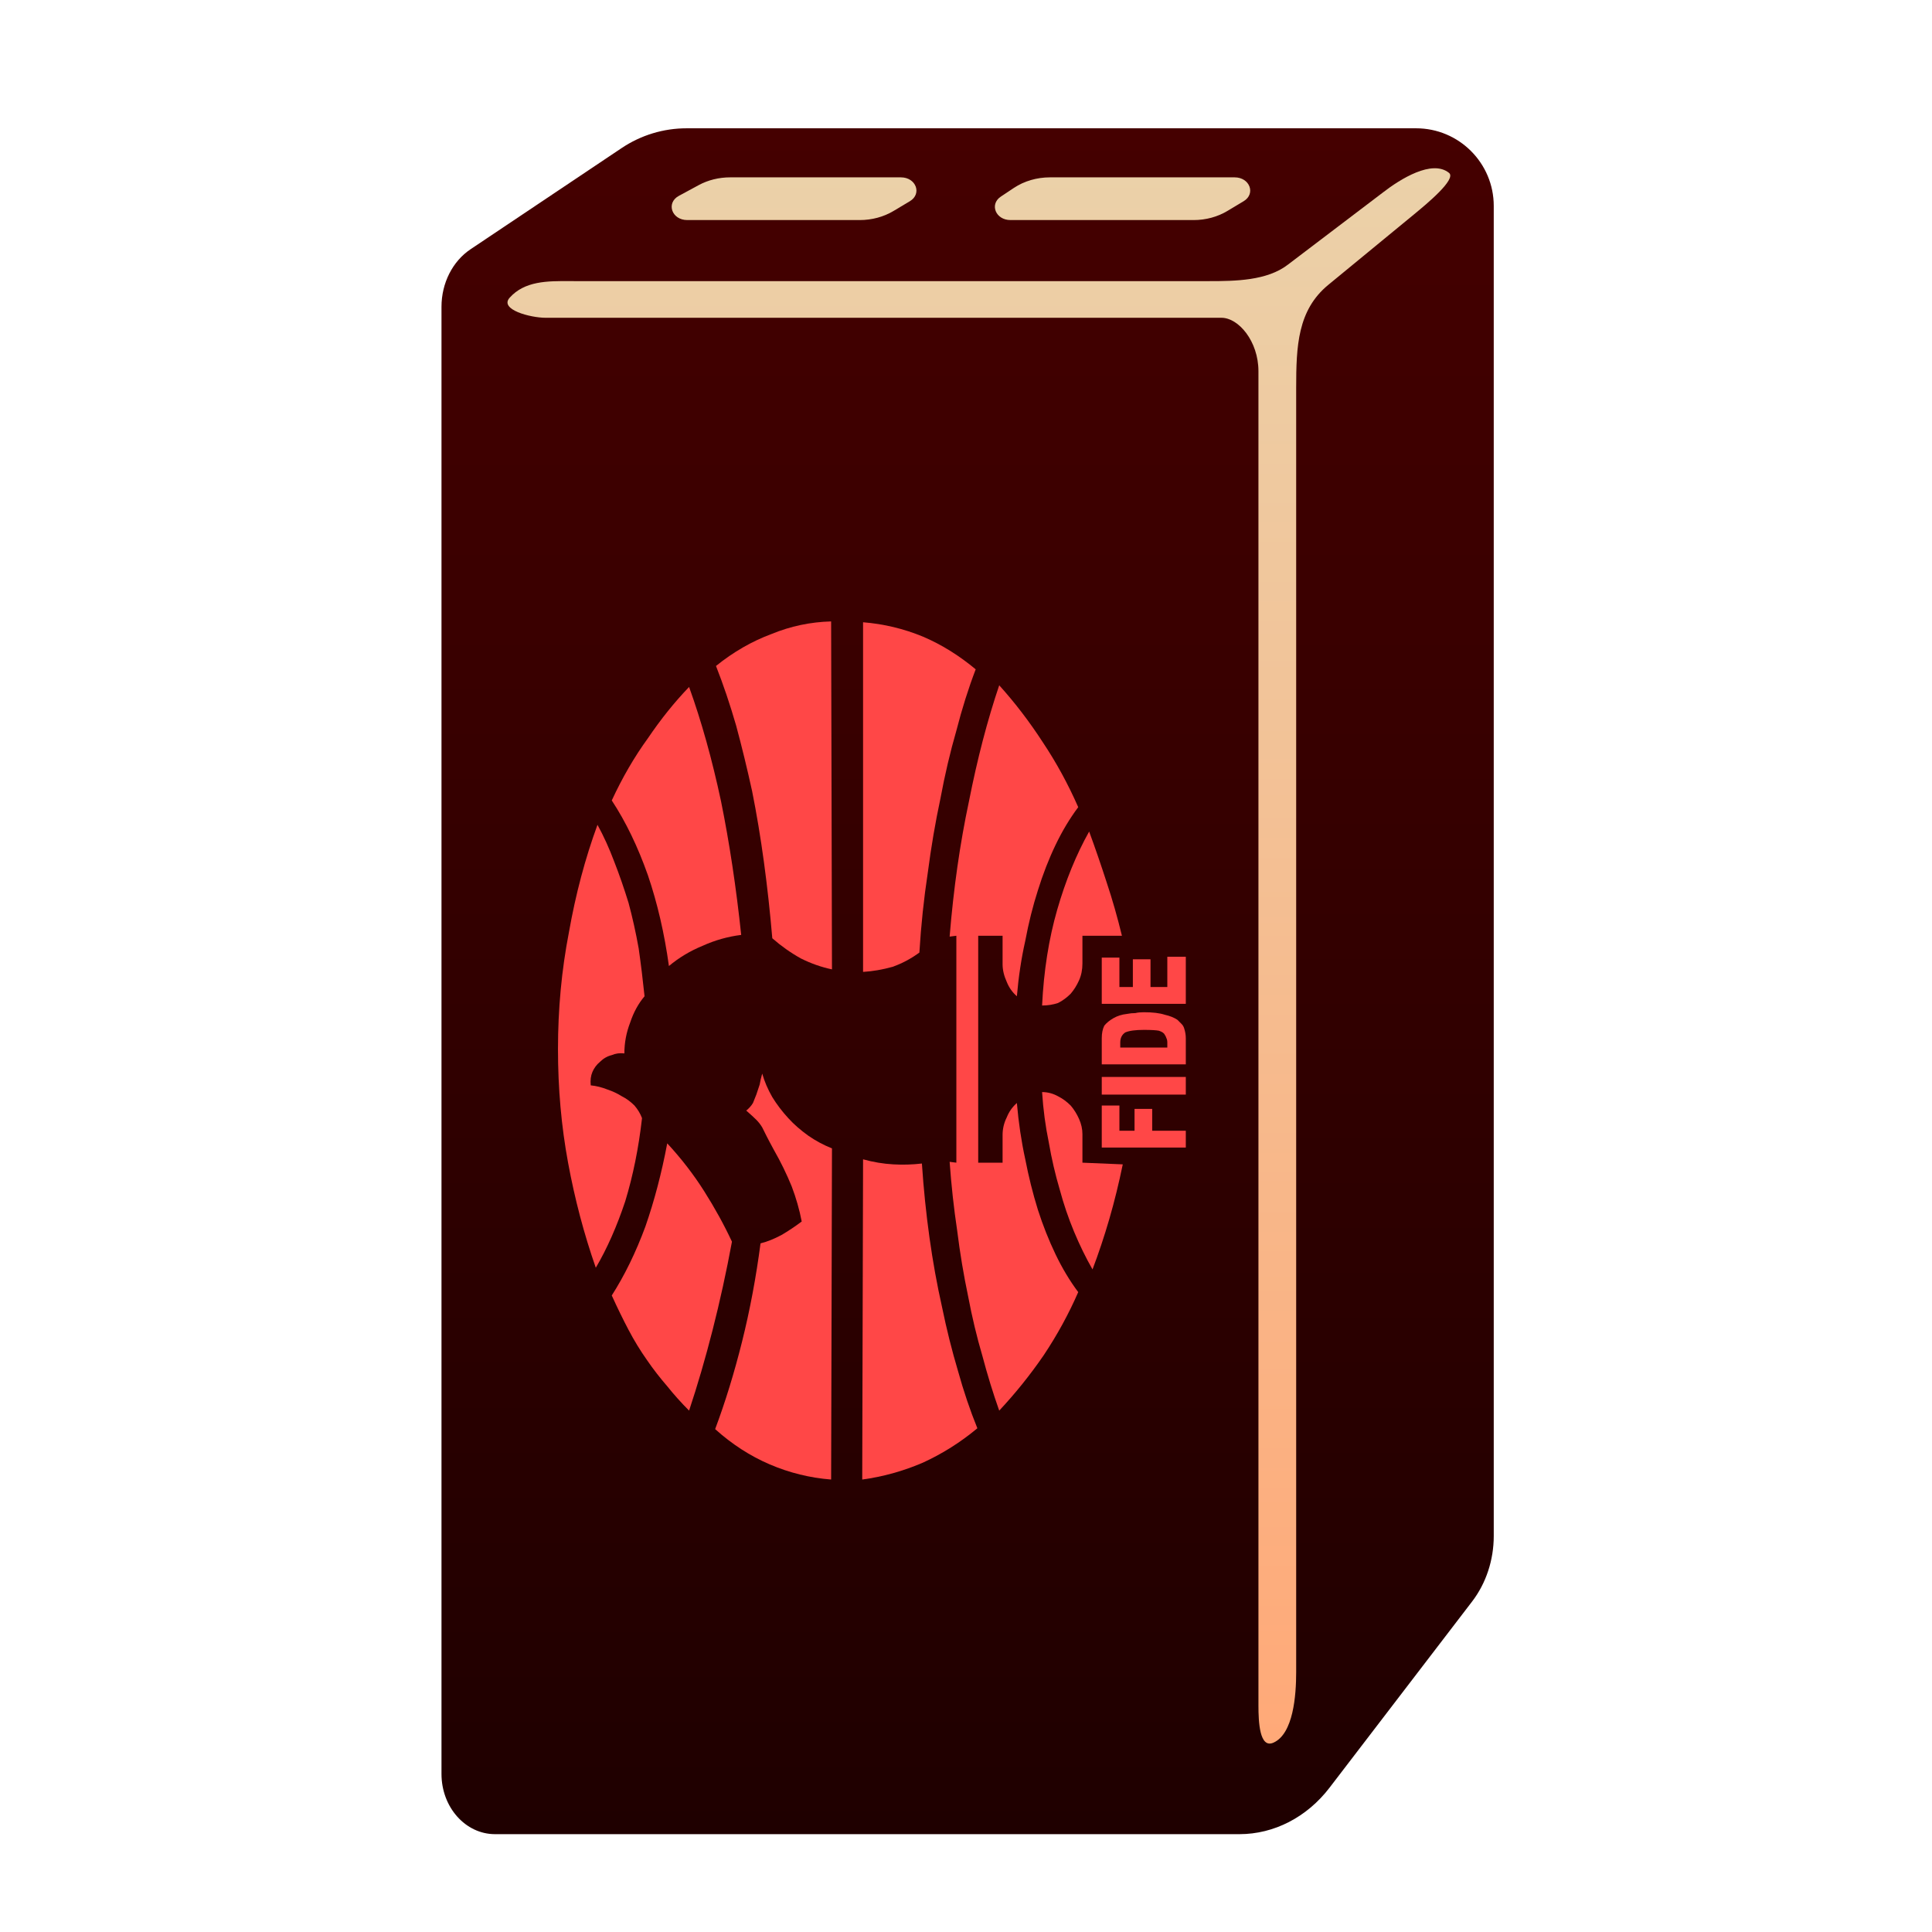 <svg width="512" height="512" viewBox="0 0 512 512" fill="none" xmlns="http://www.w3.org/2000/svg">
<path d="M328.469 486.071H131.179C123.348 486.071 117 478.927 117 470.114V81.292C117 75.041 119.925 69.253 124.698 66.056L164.771 39.22C169.853 35.817 175.831 34 181.948 34H375.279C386.645 34 395.859 43.214 395.859 54.58V407.05C395.859 413.422 393.826 419.583 390.129 424.41L352.339 473.759C346.353 481.576 337.638 486.071 328.469 486.071Z" fill="url(#paint0_linear_609_273)"/>
<path d="M208.899 296.317C207.265 294.535 205.855 292.679 204.667 290.749C203.479 288.67 202.588 286.591 201.994 284.513C201.697 285.552 201.474 286.517 201.326 287.408L200.435 290.081L199.544 292.308C199.099 293.051 198.505 293.719 197.762 294.313C198.95 295.352 199.841 296.169 200.435 296.763C201.029 297.357 201.549 298.025 201.994 298.767L203.108 300.995C203.553 301.886 204.221 303.148 205.112 304.781C206.894 307.899 208.453 311.092 209.79 314.359C210.978 317.477 211.868 320.595 212.462 323.713C210.681 325.05 208.899 326.238 207.117 327.277C205.187 328.316 203.33 329.059 201.549 329.504C200.361 338.562 198.727 347.249 196.649 355.564C194.57 363.879 192.194 371.601 189.521 378.728C193.976 382.737 198.801 385.856 203.999 388.083C209.196 390.31 214.615 391.647 220.258 392.092L220.481 304.336C218.253 303.445 216.175 302.331 214.244 300.995C212.165 299.51 210.384 297.951 208.899 296.317Z" fill="#FF4747"/>
<path d="M188.853 352.446C190.783 344.873 192.491 337.077 193.976 329.059C191.897 324.604 189.447 320.15 186.626 315.695C183.804 311.24 180.538 307.008 176.825 302.999C175.34 310.869 173.41 318.219 171.034 325.05C168.51 331.88 165.54 337.968 162.125 343.314C163.61 346.58 165.095 349.624 166.58 352.446C168.065 355.267 169.698 357.94 171.48 360.464C173.113 362.84 174.895 365.141 176.825 367.369C178.607 369.596 180.537 371.749 182.616 373.828C184.844 367.146 186.922 360.019 188.853 352.446Z" fill="#FF4747"/>
<path d="M285.964 259.789C286.558 258.453 286.855 256.968 286.855 255.335V247.985H297.323C296.135 243.084 294.799 238.407 293.314 233.952C291.829 229.349 290.27 224.82 288.637 220.366C285.221 226.454 282.4 233.359 280.173 241.08C277.946 248.801 276.609 257.265 276.164 266.471C277.648 266.471 279.059 266.249 280.396 265.803C281.583 265.209 282.697 264.392 283.737 263.353C284.628 262.314 285.37 261.126 285.964 259.789Z" fill="#FF4747"/>
<path d="M280.396 290.526C279.059 289.784 277.648 289.413 276.164 289.413C276.461 294.016 277.055 298.47 277.946 302.777C278.688 307.083 279.653 311.24 280.841 315.25C281.88 319.11 283.143 322.822 284.628 326.386C286.112 329.95 287.746 333.291 289.528 336.409C291.161 332.103 292.646 327.648 293.982 323.045C295.319 318.442 296.506 313.616 297.546 308.568L286.855 308.122V300.549C286.855 299.213 286.558 297.876 285.964 296.54C285.37 295.204 284.628 294.016 283.737 292.976C282.697 291.937 281.583 291.12 280.396 290.526Z" fill="#FF4747"/>
<path d="M266.809 260.235C267.403 261.72 268.294 262.982 269.482 264.021C269.927 258.824 270.67 253.924 271.709 249.321C272.6 244.569 273.714 240.115 275.05 235.957C276.386 231.651 277.946 227.642 279.727 223.93C281.509 220.217 283.514 216.876 285.741 213.907C283.068 207.819 279.95 202.102 276.386 196.756C272.823 191.262 268.962 186.214 264.804 181.611C261.686 190.817 259.013 201.062 256.786 212.348C254.41 223.484 252.703 235.437 251.663 248.207L253.445 247.985V308.122L251.663 307.899C252.109 314.136 252.777 320.224 253.668 326.163C254.41 332.103 255.375 337.894 256.563 343.536C257.603 349.031 258.865 354.302 260.35 359.35C261.686 364.399 263.171 369.225 264.804 373.828C269.11 369.225 273.045 364.325 276.609 359.128C280.173 353.782 283.217 348.214 285.741 342.423C283.514 339.453 281.509 336.112 279.727 332.4C277.946 328.688 276.386 324.753 275.05 320.595C273.714 316.289 272.6 311.834 271.709 307.231C270.67 302.48 269.927 297.505 269.482 292.308C268.294 293.348 267.403 294.61 266.809 296.095C266.066 297.579 265.695 299.139 265.695 300.772V308.122H259.236V247.985H265.695V255.557C265.695 257.042 266.066 258.601 266.809 260.235Z" fill="#FF4747"/>
<path d="M186.18 250.657C189.447 249.172 192.862 248.207 196.426 247.762C195.089 235.14 193.308 223.336 191.08 212.348C188.704 201.211 185.883 191.114 182.616 182.056C178.756 186.065 175.118 190.594 171.703 195.643C168.139 200.543 164.946 206.037 162.125 212.125C165.837 217.767 169.03 224.375 171.703 231.948C174.227 239.372 176.083 247.391 177.271 256.003C179.944 253.776 182.913 251.994 186.18 250.657Z" fill="#FF4747"/>
<path d="M161.011 288.744C159.527 288.151 158.042 287.779 156.557 287.631C156.408 286.294 156.557 285.107 157.002 284.067C157.448 283.028 158.116 282.137 159.007 281.394C159.898 280.503 160.937 279.909 162.125 279.612C163.164 279.167 164.278 279.019 165.466 279.167C165.466 276.346 165.986 273.599 167.025 270.926C167.916 268.253 169.178 265.952 170.812 264.021C170.366 259.715 169.846 255.483 169.253 251.326C168.51 247.168 167.619 243.159 166.58 239.298C165.392 235.437 164.13 231.799 162.793 228.384C161.457 224.82 159.972 221.554 158.339 218.584C155.072 227.493 152.548 236.996 150.766 247.094C148.835 257.042 147.87 267.362 147.87 278.053C147.87 288.448 148.761 298.47 150.543 308.122C152.325 317.774 154.775 327.054 157.893 335.964C160.863 330.915 163.461 325.05 165.689 318.368C167.768 311.537 169.253 304.187 170.143 296.317C169.698 295.129 169.03 294.016 168.139 292.976C167.099 291.937 165.986 291.12 164.798 290.526C163.61 289.784 162.348 289.19 161.011 288.744Z" fill="#FF4747"/>
<path d="M212.24 253.998C214.912 255.335 217.659 256.3 220.481 256.894L220.258 164.683C214.764 164.831 209.493 165.945 204.444 168.024C199.247 169.954 194.347 172.776 189.744 176.488C191.674 181.388 193.456 186.659 195.089 192.302C196.574 197.796 197.985 203.587 199.321 209.675C200.509 215.614 201.549 221.851 202.44 228.384C203.33 234.918 204.073 241.674 204.667 248.653C207.043 250.732 209.567 252.513 212.24 253.998Z" fill="#FF4747"/>
<path d="M228.722 164.906V257.562C231.246 257.414 233.845 256.968 236.517 256.226C239.042 255.335 241.418 254.073 243.645 252.439C244.09 245.163 244.833 238.11 245.872 231.28C246.763 224.449 247.877 217.916 249.213 211.679C250.401 205.294 251.812 199.281 253.445 193.638C254.93 187.847 256.638 182.427 258.568 177.379C254.113 173.666 249.436 170.771 244.536 168.692C239.487 166.613 234.216 165.351 228.722 164.906Z" fill="#FF4747"/>
<path d="M246.318 327.945C245.427 321.56 244.759 315.027 244.313 308.345C241.789 308.642 239.264 308.716 236.74 308.568C234.067 308.419 231.395 307.974 228.722 307.231L228.499 392.092C233.993 391.35 239.339 389.865 244.536 387.637C249.733 385.262 254.559 382.218 259.013 378.505C257.083 373.754 255.375 368.705 253.891 363.36C252.257 357.866 250.846 352.223 249.659 346.432C248.322 340.492 247.209 334.33 246.318 327.945Z" fill="#FF4747"/>
<path d="M291.978 292.976V304.113H314.251V299.658H305.342V293.867H300.664V299.658H296.655V292.976H291.978Z" fill="#FF4747"/>
<path d="M291.978 285.403V290.081H314.251V285.403H291.978Z" fill="#FF4747"/>
<path fill-rule="evenodd" clip-rule="evenodd" d="M291.978 275.158V282.062H314.251V275.158C314.251 274.267 314.102 273.376 313.805 272.485C313.657 272.04 313.434 271.668 313.137 271.371L312.023 270.258C311.133 269.664 310.019 269.218 308.682 268.921C307.346 268.476 305.49 268.253 303.114 268.253C302.223 268.253 301.481 268.327 300.887 268.476C300.144 268.476 299.402 268.55 298.66 268.699C297.323 268.847 296.135 269.218 295.096 269.812C294.056 270.406 293.24 271.074 292.646 271.817C292.2 272.708 291.978 273.821 291.978 275.158ZM309.351 277.608H296.878L296.878 276.271C296.878 275.084 297.323 274.193 298.214 273.599C299.254 273.153 300.887 272.93 303.114 272.93C305.045 272.93 306.381 273.005 307.123 273.153C308.014 273.45 308.534 273.821 308.683 274.267C308.831 274.415 308.98 274.712 309.128 275.158C309.277 275.455 309.351 275.826 309.351 276.271V277.608Z" fill="#FF4747"/>
<path d="M291.978 253.776V266.026H314.251V253.553H309.351V261.571H304.896V254.221H300.219V261.571H296.655V253.776H291.978Z" fill="#FF4747"/>
<path d="M323.709 84.215H144.608C140.577 84.215 132.255 82.046 135.059 78.903C139.043 74.438 145.102 74.467 150.886 74.496C151.342 74.498 151.795 74.5 152.246 74.5H320.483C327.281 74.5 335.79 74.411 341.322 70.122L366.5 51C371.074 47.454 379.54 42.156 384.026 45.833C386 47.5 378.149 53.995 374.753 56.793L352 75.5C343.871 82.196 343.5 91.731 343.5 102.809V443.161C343.5 449.334 342.745 459.465 337.488 461.82C333.791 463.476 333.5 456.314 333.5 451.972V98.382C333.5 90.413 328.213 84.215 323.709 84.215Z" fill="url(#paint1_linear_609_273)"/>
<path d="M185.159 49.06L179.906 51.903C176.44 53.779 178.011 58.319 182.127 58.319H227.854C231.046 58.319 234.159 57.483 236.766 55.926L241.118 53.328C244.401 51.367 242.76 47 238.742 47H193.487C190.535 47 187.645 47.715 185.159 49.06Z" fill="url(#paint2_linear_609_273)"/>
<path d="M268.684 49.801L265.232 52.1C262.161 54.146 263.872 58.319 267.781 58.319H316.33C319.536 58.319 322.662 57.476 325.276 55.906L329.579 53.322C332.851 51.357 331.207 47 327.194 47H278.244C274.775 47 271.408 47.987 268.684 49.801Z" fill="url(#paint3_linear_609_273)"/>
<defs>
<linearGradient id="paint0_linear_609_273" x1="256.43" y1="34" x2="256.43" y2="486.071" gradientUnits="userSpaceOnUse">
<stop stop-color="#450000"/>
<stop offset="1" stop-color="#1F0000"/>
</linearGradient>
<linearGradient id="paint1_linear_609_273" x1="259.416" y1="44.588" x2="259.416" y2="462.064" gradientUnits="userSpaceOnUse">
<stop stop-color="#EBD1A9"/>
<stop offset="1" stop-color="#FFA978"/>
</linearGradient>
<linearGradient id="paint2_linear_609_273" x1="259.416" y1="44.588" x2="259.416" y2="462.064" gradientUnits="userSpaceOnUse">
<stop stop-color="#EBD1A9"/>
<stop offset="1" stop-color="#FFA978"/>
</linearGradient>
<linearGradient id="paint3_linear_609_273" x1="259.416" y1="44.588" x2="259.416" y2="462.064" gradientUnits="userSpaceOnUse">
<stop stop-color="#EBD1A9"/>
<stop offset="1" stop-color="#FFA978"/>
</linearGradient>
</defs>
</svg>
